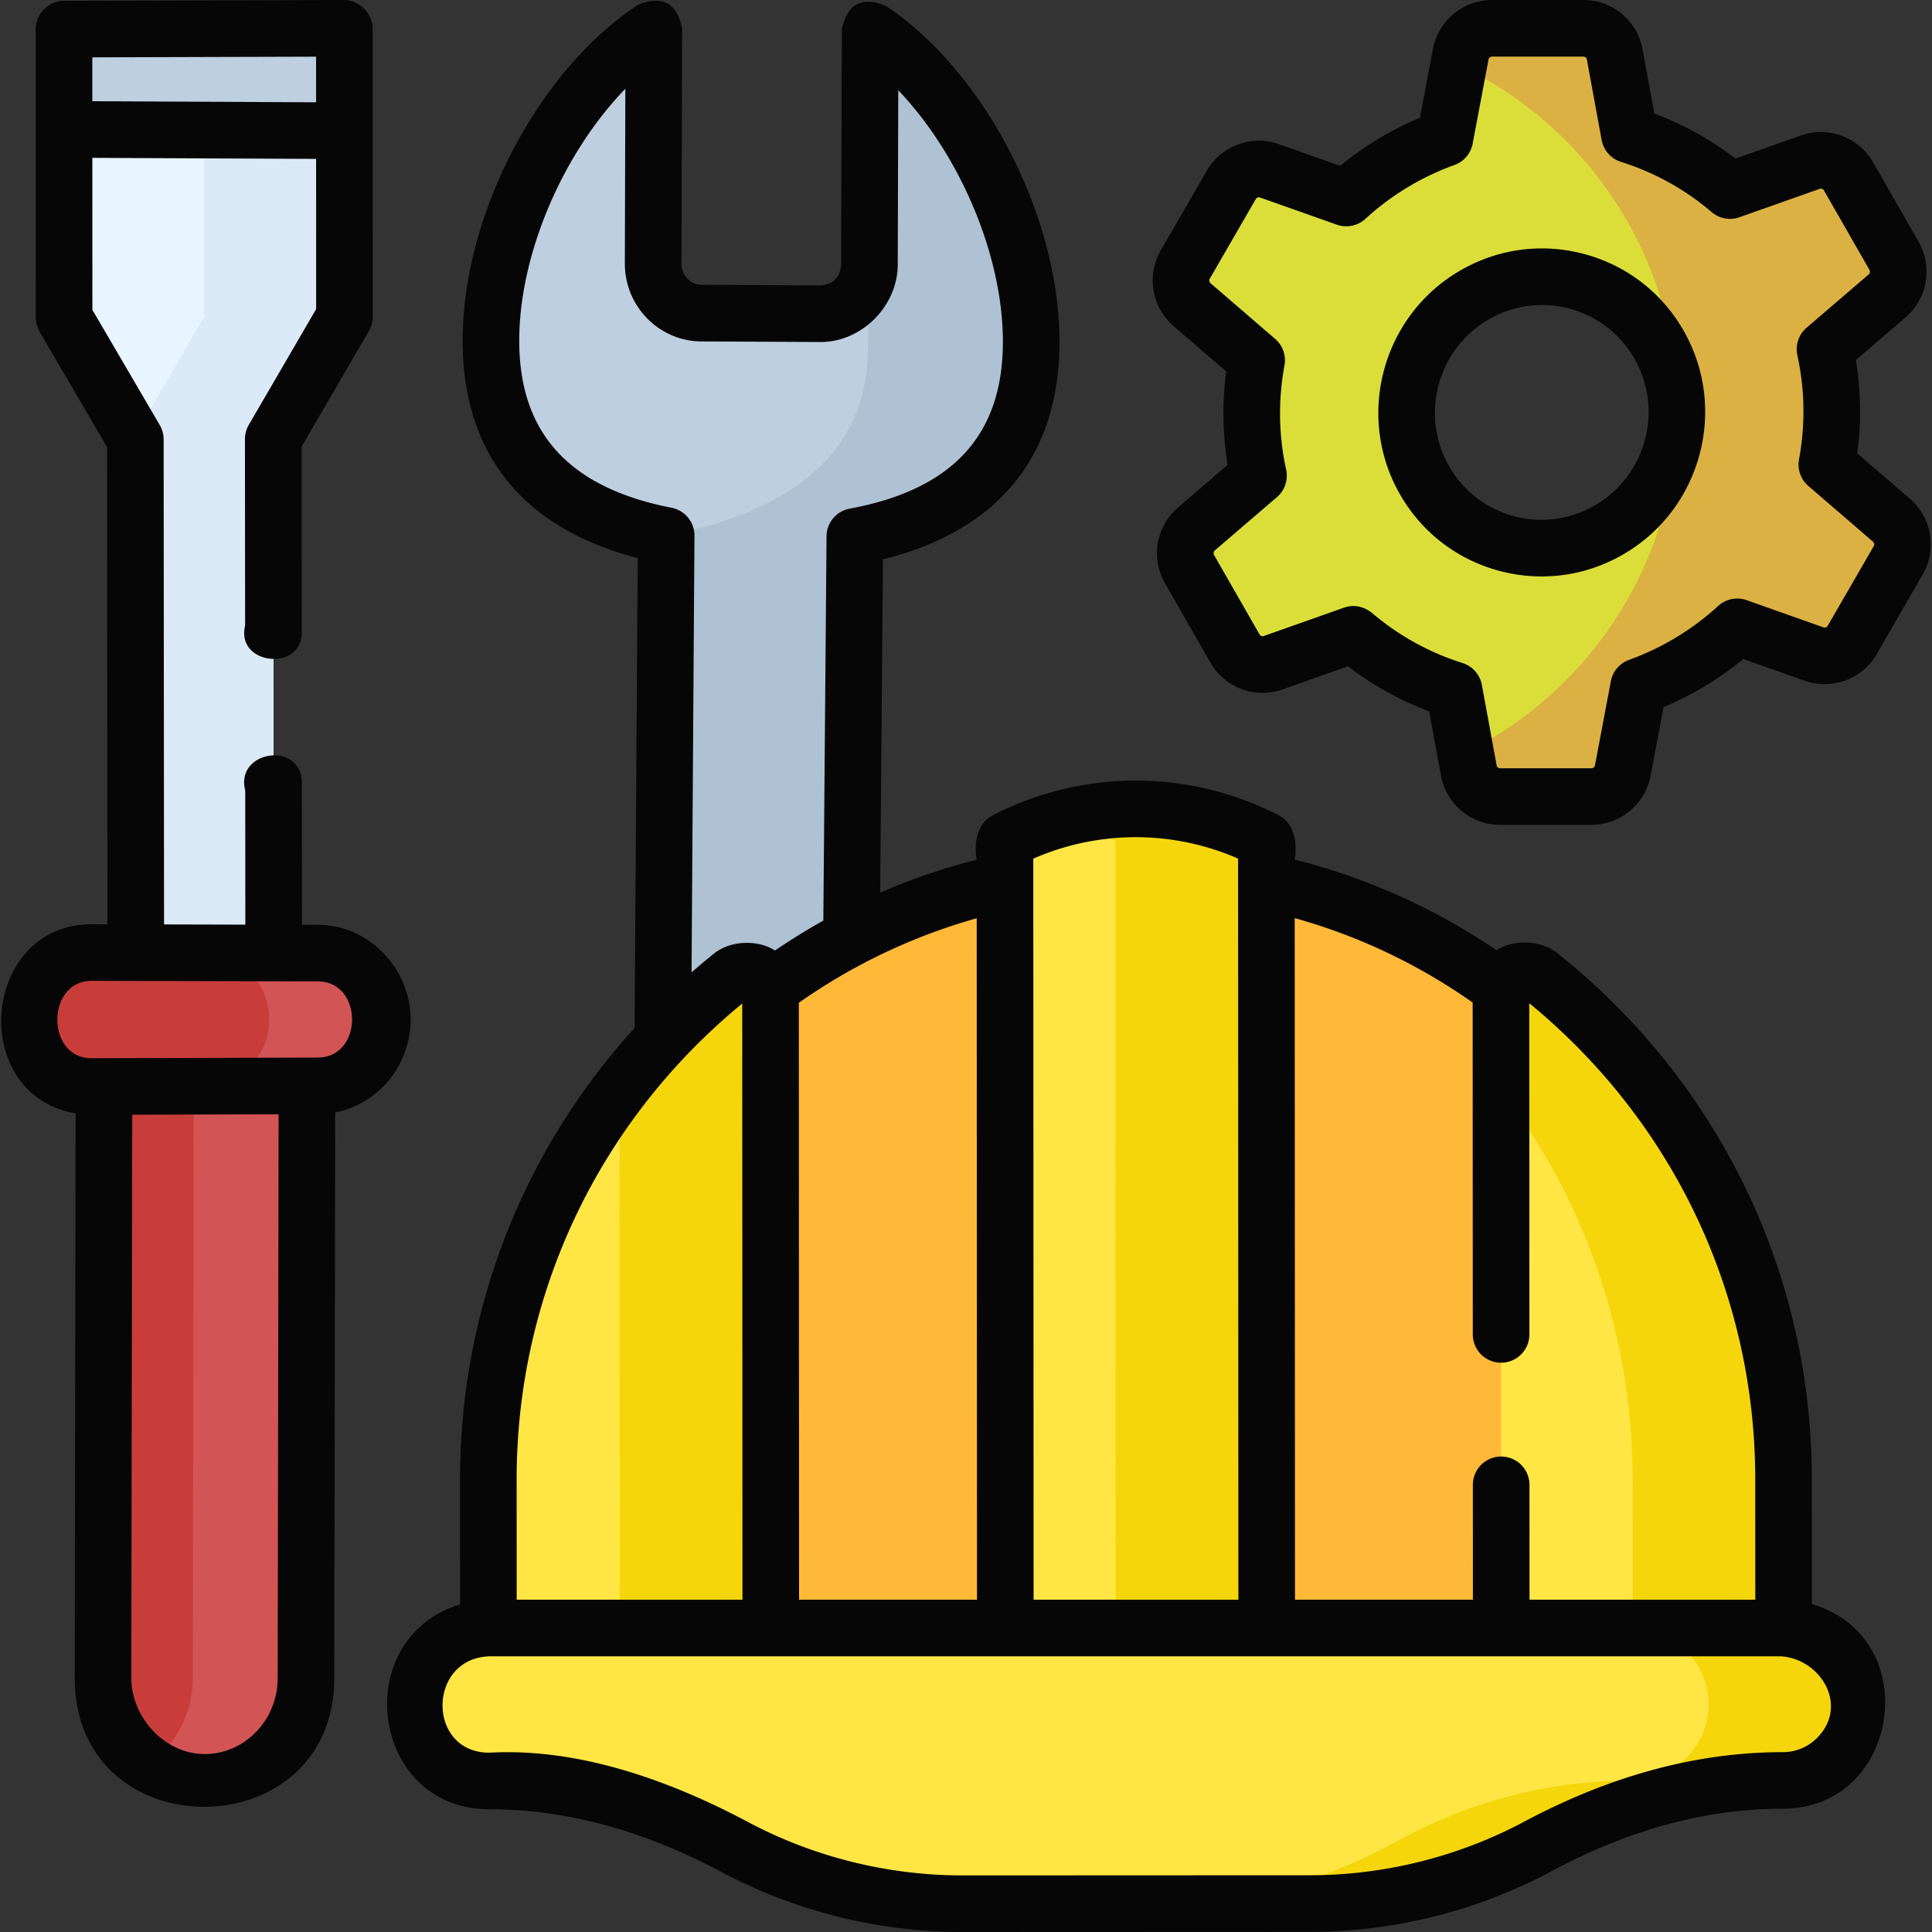 <svg xmlns="http://www.w3.org/2000/svg" version="1.1" xmlns:xlink="http://www.w3.org/1999/xlink" width="512" height="512" x="0" y="0" viewBox="0 0 512 512" style="enable-background:new 0 0 512 512" xml:space="preserve" class=""><rect x="0" y="0" width="512" height="512" fill="#333333" stroke="none"/><g><path fill="#dbde39" d="m430.059 204.187 4.202-22.262a77.4 77.4 0 0 0 12.57-5.845 77.39 77.39 0 0 0 13.559-9.955l20.362 7.205c3.826 1.354 8.076-.223 10.115-3.752l12.169-21.063c2.039-3.529 1.287-8.008-1.79-10.659l-17.112-14.743a77.222 77.222 0 0 0-.49-30.569l16.439-14.106a8.494 8.494 0 0 0 1.843-10.659l-12.063-21.06a8.4 8.4 0 0 0-10.096-3.749l-21.295 7.528a76.463 76.463 0 0 0-26.641-14.757l-3.92-21.333a8.413 8.413 0 0 0-8.272-6.907l-24.232.003c-4.06.001-7.551 2.904-8.307 6.91l-4.202 22.262a77.4 77.4 0 0 0-12.57 5.845 77.39 77.39 0 0 0-13.559 9.955l-20.361-7.205c-3.826-1.354-8.077.223-10.115 3.752l-12.169 21.063c-2.039 3.529-1.287 8.008 1.79 10.659l17.112 14.743a77.222 77.222 0 0 0 .49 30.569l-16.439 14.106a8.494 8.494 0 0 0-1.843 10.659l12.063 21.06a8.4 8.4 0 0 0 10.096 3.749l21.295-7.528a76.471 76.471 0 0 0 26.641 14.757l3.92 21.333a8.413 8.413 0 0 0 8.272 6.907l24.232-.003c4.06-.001 7.551-2.905 8.306-6.91zm-52.543-76.909c-9.848-17.192-3.923-39.179 13.233-49.108s39.047-4.041 48.895 13.151 3.923 39.179-13.233 49.108-39.048 4.041-48.895-13.151z" opacity="1" data-original="#86db7b" class=""></path><path fill="#bed0e0" d="m225.656 447.005.885-304.834c27.22-5.044 46.643-20.068 46.734-51.374.087-29.883-17.465-66.192-42.683-83.011l-.181 62.336c-.021 7.225-5.789 13.053-12.883 13.017l-31.631-.158c-7.094-.035-12.828-5.921-12.807-13.146l.18-62.335c-25.315 16.566-43.077 52.698-43.164 82.581-.091 31.306 19.245 46.523 46.434 51.84l-.885 304.834c-.041 14.061 11.119 25.516 24.926 25.585 13.808.069 25.034-11.274 25.075-25.335z" opacity="1" data-original="#bed0e0" class=""></path><path fill="#aec2d4" d="m230.592 7.787-.181 62.336c-.014 4.932-.39 18.726-.4 22.266-.091 31.306-26.249 44.488-53.469 49.532l-.885 304.834c-.005 1.53 1.017 4.867.759 6.322 2.727 11.018 12.502 19.205 24.167 19.263 13.807.069 25.033-11.274 25.073-25.335l.885-304.834c27.22-5.044 46.643-20.068 46.734-51.374.086-29.883-17.466-66.191-42.683-83.01z" opacity="1" data-original="#aec2d4"></path><path fill="#c83d3a" d="m27.555 287.915-.257 156.684c-.021 15.339 12.096 27.785 27.008 27.741 14.794-.043 26.761-12.37 26.781-27.588l.257-156.994z" opacity="1" data-original="#365dca" class=""></path><path fill="#d25454" d="m51.344 287.846-.257 156.906c-.013 9.535-4.716 17.933-11.864 22.888 4.309 2.982 9.5 4.717 15.083 4.7 14.794-.043 26.76-12.37 26.781-27.588l.257-156.994z" opacity="1" data-original="#284eb8" class=""></path><path fill="#e8f4ff" d="m91.262 7.5.02 76.435-18.867 32.43.112 156.194-36.544-.096-.113-156.018-18.884-32.294-.02-76.434z" opacity="1" data-original="#e8f4ff"></path><path fill="#dceaf7" d="M91.282 83.935 91.262 7.5l-37.158.108.02 76.327-18.585 31.944.331.566.113 156.018 36.544.096-.112-156.194z" opacity="1" data-original="#dceaf7" class=""></path><path fill="#c83d3a" d="m24.279 287.94 59.954-.175c9.442-.028 17.095-7.924 17.092-17.636v-.003c-.003-9.713-7.659-17.564-17.102-17.537l-59.953-.158c-9.442.028-17.097 8.256-17.094 17.969v.003c.003 9.714 7.66 17.565 17.103 17.537z" opacity="1" data-original="#66a8ff" class=""></path><path fill="#d25454" d="m84.224 252.59-59.953-.158c-.447.001-.886.038-1.324.075l31.276.082c9.443-.028 17.099 7.824 17.102 17.537v.003c.003 9.713-7.65 17.609-17.092 17.636l-31.638.092a17.03 17.03 0 0 0 1.684.083l59.954-.175c9.442-.028 17.095-7.924 17.092-17.636v-.003c-.002-9.712-7.659-17.563-17.101-17.536z" opacity="1" data-original="#4d99ff" class=""></path><path fill="#bed0e0" d="m91.262 7.5-74.296.217-.057 26.581 74.358.347z" opacity="1" data-original="#bed0e0" class=""></path><path fill="#ffb938" d="M463.63 431.437H138.475l-.016-39.344c-.038-89.452 72.72-161.998 162.509-162.036 89.789-.038 162.608 72.447 162.646 161.899z" opacity="1" data-original="#ffb938" class=""></path><path fill="#ffe645" d="m335.689 431.437-.088-208.626a75.09 75.09 0 0 0-69.272.029l.088 208.597z" opacity="1" data-original="#ffe645" class=""></path><path fill="#f5d60c" d="M335.601 222.81a75.091 75.091 0 0 0-54.609-5.738 74.996 74.996 0 0 1 14.609 5.738l.088 208.626h40z" opacity="1" data-original="#f5d60c" class=""></path><path fill="#ffe645" d="m129.417 392.097.016 39.34h74.834l-.071-167.96c-.002-5.274-6.135-8.239-10.266-4.942-39.318 31.373-64.536 79.589-64.513 133.562z" opacity="1" data-original="#ffe645" class=""></path><path fill="#f5d60c" d="M204.197 263.477c-.002-5.274-6.135-8.239-10.266-4.942a172.828 172.828 0 0 0-29.723 30.413l.06 142.489h40z" opacity="1" data-original="#f5d60c" class=""></path><path fill="#ffe645" d="m397.768 263.396.071 168.041h74.834l-.017-39.484c-.023-53.973-25.281-102.168-64.626-133.507-4.135-3.294-10.265-.324-10.262 4.95z" opacity="1" data-original="#ffe645" class=""></path><path fill="#f5d60c" d="M472.656 391.952c-.023-53.973-25.281-102.168-64.626-133.507-4.134-3.293-10.264-.323-10.262 4.951l.011 25.437c21.863 28.678 34.861 64.412 34.877 103.12l.017 39.484h40z" opacity="1" data-original="#f5d60c" class=""></path><path fill="#ffe645" d="m406.854 489.699 5.888-3.1a128.267 128.267 0 0 1 59.697-14.763c11.469-.005 20.718-9.462 20.327-20.974-.374-11.011-9.819-19.429-20.877-19.425h-341.67c-11.059.005-20.496 8.575-20.861 19.586-.381 11.512 8.876 20.962 20.345 20.957a128.256 128.256 0 0 1 59.709 14.713l5.891 3.095a128.268 128.268 0 0 0 59.709 14.713l92.146-.039a128.269 128.269 0 0 0 59.696-14.763z" opacity="1" data-original="#ffe645" class=""></path><path fill="#f5d60c" d="M471.888 431.437h-40c11.059-.005 20.504 8.414 20.877 19.425.391 11.512-8.858 20.969-20.327 20.974a128.257 128.257 0 0 0-59.697 14.763l-5.888 3.1a128.254 128.254 0 0 1-59.697 14.763l-53.252.022c.369.003.737.017 1.106.016l92.146-.039a128.257 128.257 0 0 0 59.697-14.763l5.888-3.1a128.254 128.254 0 0 1 59.697-14.763c11.469-.005 20.718-9.462 20.327-20.974-.373-11.01-9.818-19.429-20.877-19.424z" opacity="1" data-original="#f5d60c" class=""></path><path fill="#dcb143" d="m501.246 137.856-17.112-14.743a77.222 77.222 0 0 0-.49-30.569l16.439-14.106a8.494 8.494 0 0 0 1.843-10.659l-12.063-21.06a8.4 8.4 0 0 0-10.097-3.749l-21.295 7.528a76.471 76.471 0 0 0-26.641-14.757l-3.92-21.333a8.413 8.413 0 0 0-8.272-6.907l-24.232.003c-4.06 0-7.551 2.904-8.307 6.91l-.53 2.807c34.257 16.242 57.95 51.137 57.95 91.569 0 39.715-22.861 74.086-56.138 90.686l.867 4.717a8.413 8.413 0 0 0 8.272 6.907l24.232-.003c4.06-.001 7.551-2.904 8.307-6.91l4.202-22.262a77.4 77.4 0 0 0 12.57-5.845 77.39 77.39 0 0 0 13.559-9.955l20.362 7.205c3.826 1.354 8.076-.223 10.115-3.752l12.168-21.063c2.04-3.529 1.288-8.009-1.789-10.659z" opacity="1" data-original="#6dd45f" class=""></path><g fill="#060606"><path d="M419.895 67.335c-11.177-3.009-22.863-1.466-32.902 4.344-20.692 11.977-27.862 38.59-15.984 59.327 5.76 10.056 15.084 17.25 26.256 20.258a43.382 43.382 0 0 0 11.293 1.503c7.509 0 14.926-1.977 21.611-5.846 20.692-11.977 27.862-38.59 15.984-59.327-5.761-10.057-15.087-17.251-26.258-20.259zm2.759 66.603c-6.562 3.796-14.193 4.805-21.49 2.842-7.291-1.963-13.378-6.661-17.141-13.229-7.785-13.593-3.083-31.038 10.482-38.89 4.371-2.529 9.217-3.821 14.123-3.821 2.458 0 4.932.324 7.366.979 7.291 1.963 13.379 6.661 17.142 13.229 7.786 13.594 3.084 31.039-10.482 38.89z" fill="#060606" opacity="1" data-original="#060606" class=""></path><path d="m506.142 132.175-13.947-12.017a84.08 84.08 0 0 0-.368-24.753l13.141-11.276c5.814-4.989 7.273-13.433 3.468-20.078L496.371 42.99a15.9 15.9 0 0 0-19.104-7.092l-17.339 6.129a83.298 83.298 0 0 0-21.512-11.944l-3.129-17.03C433.899 5.488 427.318 0 419.642 0h-.004l-24.232.003c-7.659.002-14.252 5.478-15.675 13.019L376.3 31.198a86.02 86.02 0 0 0-21.146 12.749l-16.243-5.748c-7.228-2.556-15.267.414-19.113 7.07L307.63 66.332c-3.839 6.645-2.414 15.095 3.388 20.093l13.947 12.017a84.081 84.081 0 0 0 .369 24.753l-13.141 11.276c-5.814 4.989-7.273 13.433-3.468 20.078l12.063 21.06a15.899 15.899 0 0 0 19.105 7.093l17.339-6.129a83.331 83.331 0 0 0 21.512 11.944l3.129 17.032c1.39 7.563 7.972 13.051 15.649 13.051l24.232-.003c7.659-.002 14.251-5.478 15.675-13.02l3.43-18.176a86.069 86.069 0 0 0 21.146-12.749l16.246 5.748c7.228 2.558 15.267-.417 19.11-7.07l12.169-21.064c3.838-6.644 2.412-15.093-3.388-20.091zm-9.6 12.588-12.169 21.064a.94.94 0 0 1-1.119.433l-20.361-7.205a7.497 7.497 0 0 0-7.57 1.542 70.236 70.236 0 0 1-23.601 14.271 7.498 7.498 0 0 0-4.831 5.666l-4.201 22.262a.968.968 0 0 1-.938.801l-24.23.003a.92.92 0 0 1-.896-.763l-3.919-21.333a7.504 7.504 0 0 0-5.119-5.797c-8.887-2.805-16.972-7.283-24.029-13.309-2.335-1.782-4.791-2.238-7.37-1.367l-21.296 7.527a.895.895 0 0 1-1.088-.405l-12.063-21.06a.988.988 0 0 1 .219-1.24l16.438-14.106a7.5 7.5 0 0 0 2.442-7.299c-1.995-9.092-2.143-18.378-.441-27.601a7.5 7.5 0 0 0-2.479-7.043l-17.112-14.743a.972.972 0 0 1-.19-1.226l12.168-21.063a.945.945 0 0 1 1.12-.434l20.361 7.205A7.505 7.505 0 0 0 361.839 58a70.152 70.152 0 0 1 23.598-14.27 7.5 7.5 0 0 0 4.832-5.666l4.202-22.263a.967.967 0 0 1 .938-.801h24.232c.437 0 .812.32.893.763l3.92 21.333a7.504 7.504 0 0 0 5.119 5.797c8.889 2.806 16.974 7.283 24.029 13.309a7.505 7.505 0 0 0 7.37 1.367l21.296-7.528a.895.895 0 0 1 1.088.406l12.063 21.06a.988.988 0 0 1-.219 1.24l-16.438 14.106a7.5 7.5 0 0 0-2.442 7.299c1.994 9.09 2.143 18.376.44 27.601a7.5 7.5 0 0 0 2.479 7.043l17.112 14.743a.974.974 0 0 1 .191 1.224zM108.825 270.125c-.004-13.321-11.059-25.096-24.582-25.035l-4.222-.011-.031-37.511c-.011-11.391-17.777-8.705-14.998 1.916l.029 35.556-21.544-.057-.107-128.544a7.502 7.502 0 0 0-1.025-3.78l-17.86-30.541-.01-40.285 59.296.276.01 39.802-17.849 30.682a7.492 7.492 0 0 0-1.018 3.777l.041 49.448c-2.51 10.437 15.011 12.282 15.001 1.765l-.04-49.198 17.848-30.68a7.5 7.5 0 0 0 1.018-3.773l-.02-76.434C98.762 3.63 95.19 0 91.24 0L16.944.217C12.877.228 9.473 3.631 9.466 7.7l.02 76.453a7.5 7.5 0 0 0 1.025 3.784l17.861 30.543.105 126.463-4.228-.011c-29.201.084-32.922 45.132-4.206 50.14l-.244 149.515c-.065 45.798 68.726 45.449 68.788.177l.245-149.955c11.371-2.227 19.997-12.456 19.993-24.684zM24.471 26.833l-.003-11.638 59.295-.174.003 12.088zm29.813 438.008c-10.687 0-19.5-9.759-19.485-20.229l.244-149.202 38.788-.113-.244 149.446c-.015 11.05-8.675 20.067-19.303 20.098zm29.927-184.575-59.954.175c-12.129 0-12.024-20.474-.006-20.508l59.994.157c12.035 0 12.121 20.14-.034 20.176z" fill="#060606" opacity="1" data-original="#060606" class=""></path><path d="m480.17 425.11-.015-33.161c-.022-54.444-24.608-105.242-67.452-139.369-4.278-3.409-11.498-3.755-16.131-.77-16.367-11.112-34.3-19.174-53.47-24.023.756-4.024-.059-9.561-4.044-11.632-23.86-12.396-52.345-12.386-76.193.032-3.984 2.074-4.794 7.618-4.034 11.642a168.718 168.718 0 0 0-25.576 8.709l.735-88.306c30.558-7.579 46.697-27.323 46.784-57.414.097-33.33-19.688-71.709-46.021-89.271-6.366-2.577-10.253-.505-11.661 6.218l-.182 62.336c-.274 3.353-2.056 5.199-5.346 5.539l-31.631-.158c-2.956-.015-5.353-2.537-5.344-5.624l.181-62.337c-1.363-6.719-5.231-8.818-11.606-6.297-26.445 17.306-46.461 55.497-46.558 88.835-.087 30.064 15.919 49.956 46.395 57.842l-.829 124.535c-29.682 32.617-46.274 74.911-46.255 119.663l.014 33.077c-29.574 9.029-23.855 54.303 7.762 54.303 22.122 0 42.809 6.577 62.12 16.947C211.204 506.615 233.038 512 254.957 512h.057l92.146-.039c21.94-.01 43.79-5.413 63.188-15.626 19.293-10.489 39.968-16.991 62.094-17 31.187-.012 37.794-45.443 7.728-54.225zm-89.901-159.431.037 87.957a7.5 7.5 0 0 0 7.5 7.497h.003a7.5 7.5 0 0 0 7.497-7.503l-.037-87.772c38.071 31.244 59.866 77.061 59.887 126.098l.015 31.981h-59.834l-.014-30.441a7.5 7.5 0 0 0-7.5-7.497h-.003a7.5 7.5 0 0 0-7.497 7.503l.013 30.436h-47.15l-.076-180.63c16.906 4.718 32.719 12.22 47.159 22.371zm-62.166-38.145.083 196.402h-54.271l-.083-196.38a67.645 67.645 0 0 1 54.271-.022zm-69.189 196.403h-47.149l-.067-158.183c14.276-10.054 30.329-17.697 47.14-22.405zM137.607 90.103c.067-23.083 11.735-49.681 28.117-66.575l-.134 46.287c-.033 11.341 9.06 20.612 20.27 20.668l31.631.158c10.934 0 20.389-9.588 20.42-20.496l.135-46.232c16.285 17.063 27.797 43.778 27.729 66.863-.071 24.572-13.352 38.972-40.601 44.021a7.5 7.5 0 0 0-6.134 7.312l-.848 101.858a169.963 169.963 0 0 0-12.81 7.924c-4.633-2.981-11.855-2.631-16.129.783a183.147 183.147 0 0 0-5.982 5.008l.77-115.71a7.5 7.5 0 0 0-6.061-7.41c-27.239-5.328-40.445-19.87-40.373-44.459zm59.09 175.842.067 157.991H136.93l-.014-31.843c-.019-49.036 21.736-94.872 59.781-126.148zm285 194.464a12.78 12.78 0 0 1-9.262 3.926c-24.525.01-47.634 7.212-69.076 18.727-17.253 9.085-36.688 13.892-56.205 13.899l-92.146.039h-.051c-19.497-.001-38.92-4.79-56.167-13.853-20.775-11.11-45.11-20.001-69.097-18.668-16.805 0-16.478-25.536.524-25.543h341.672c10.574.631 18.065 12.927 9.808 21.473z" fill="#060606" opacity="1" data-original="#060606" class=""></path></g></g></svg>